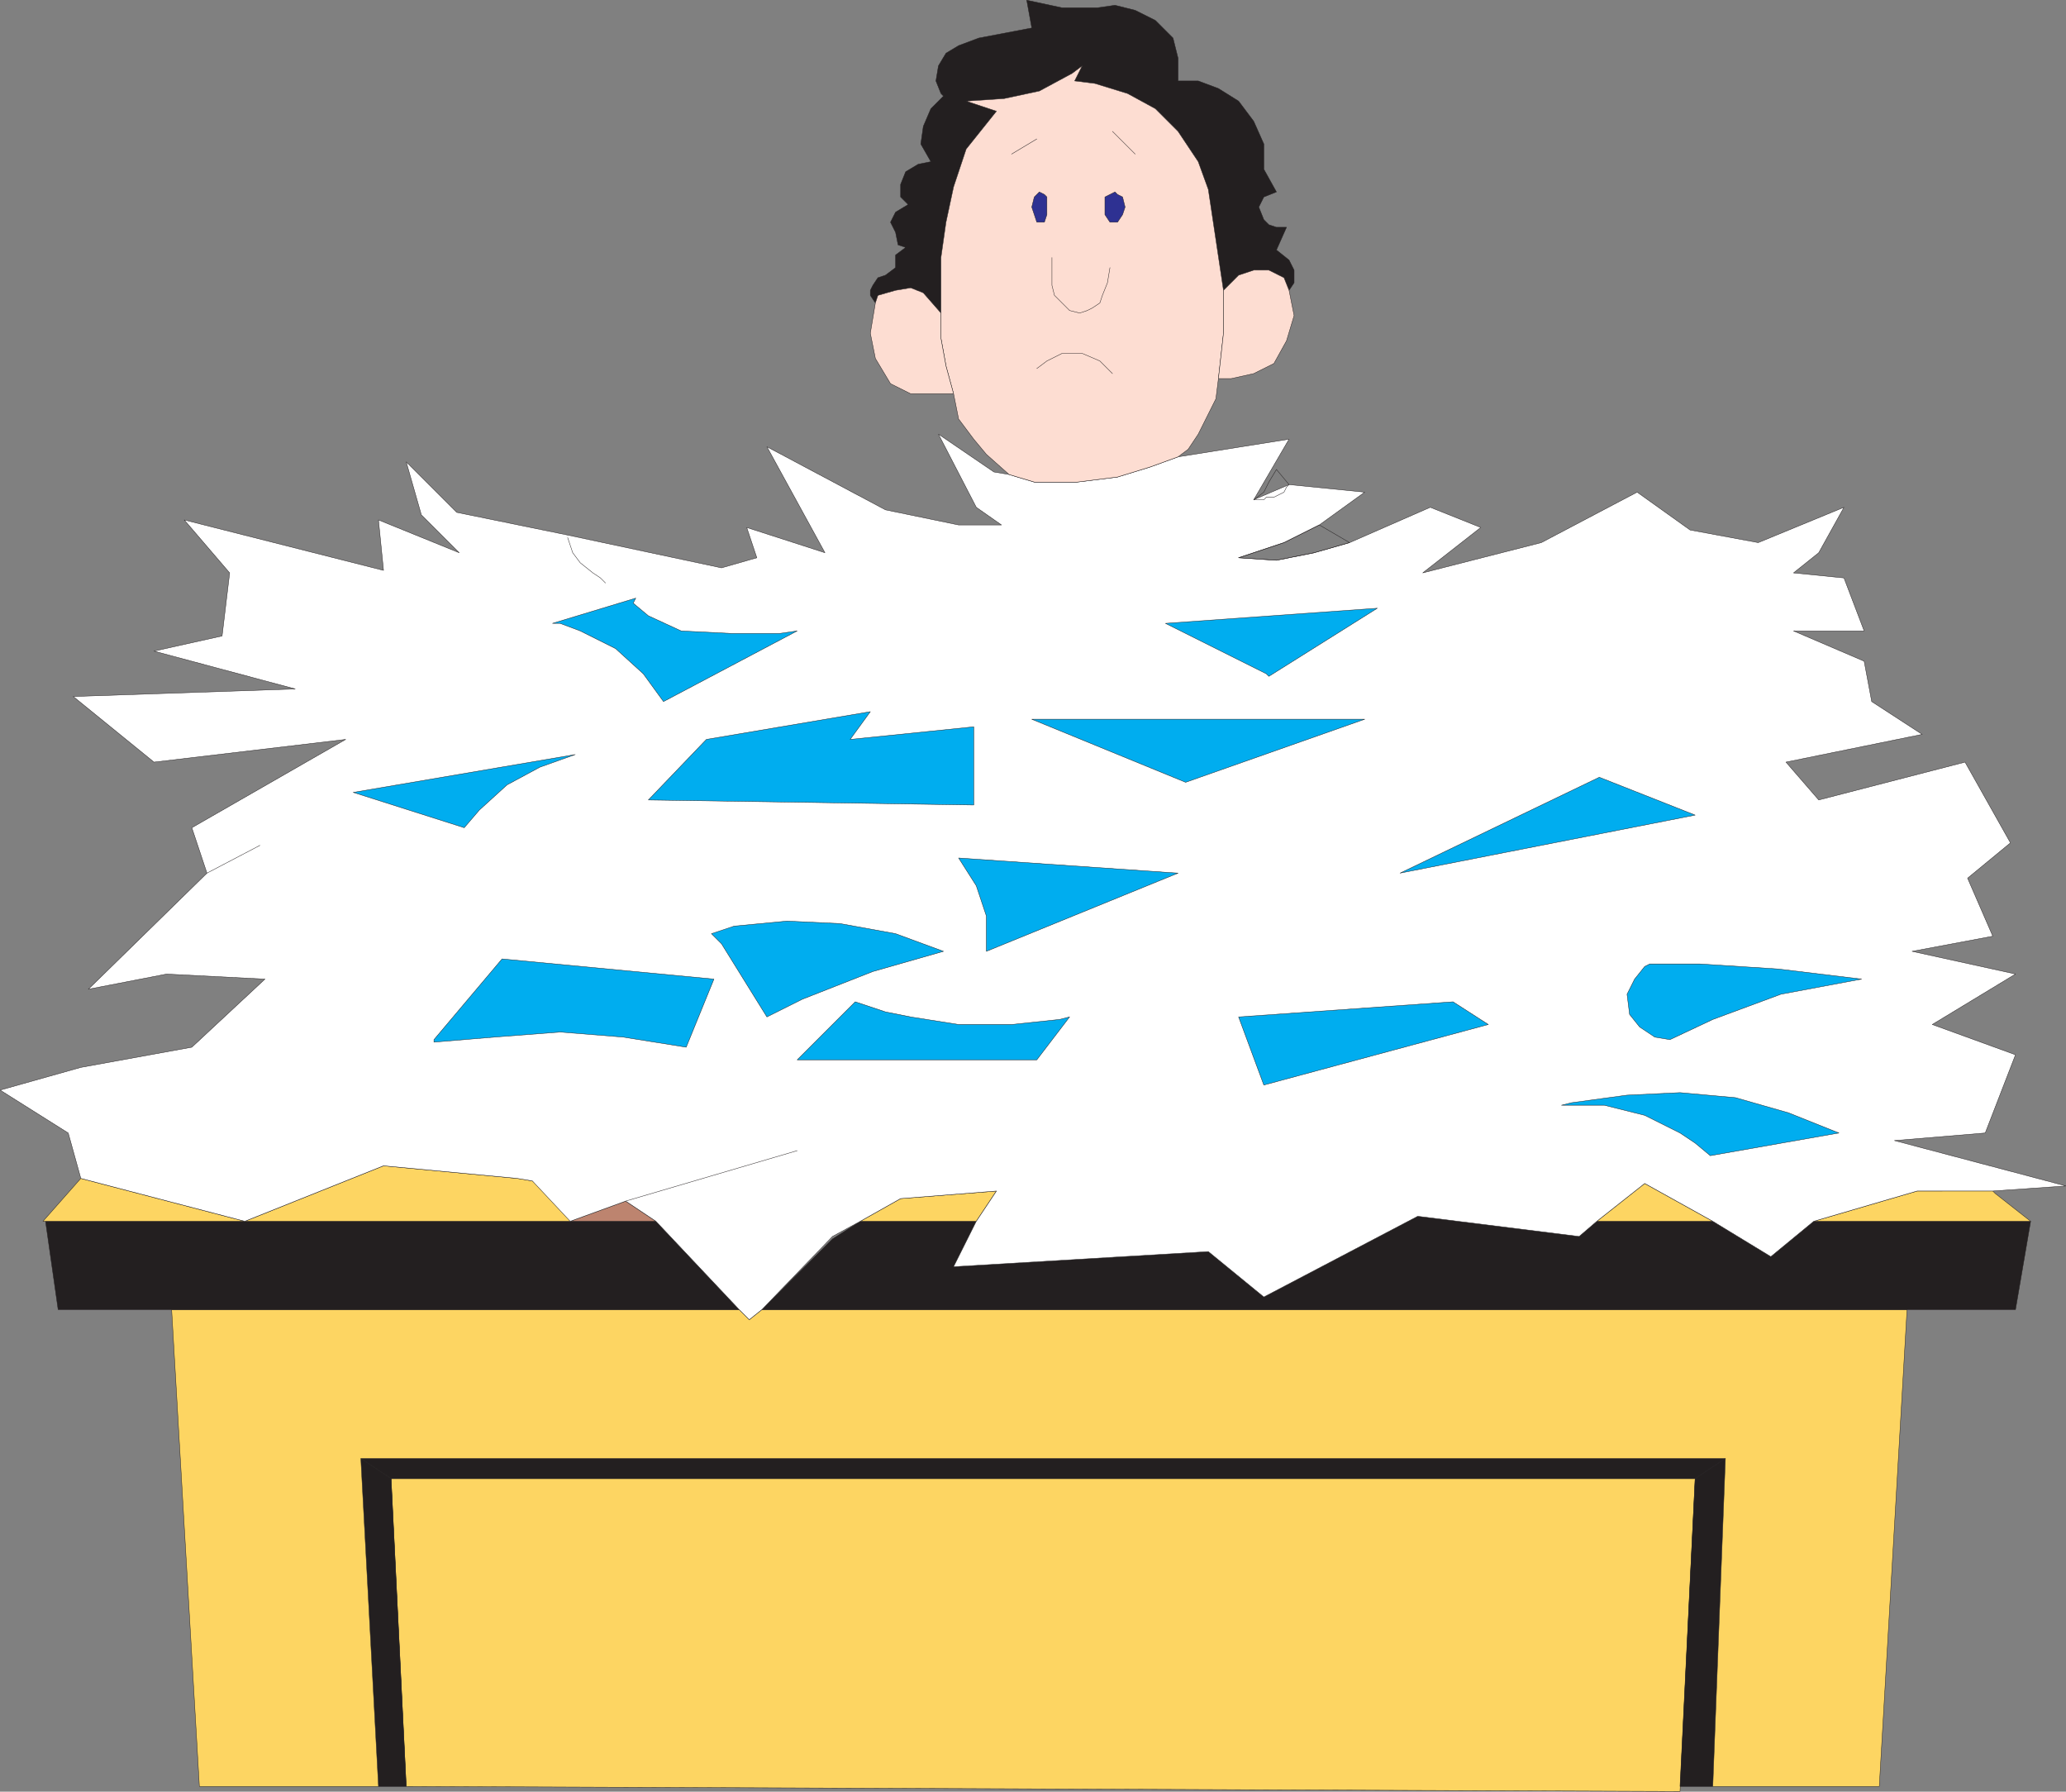 <svg xmlns="http://www.w3.org/2000/svg" width="614.297" height="532.619"><rect width="100%" height="100%" fill="#808080" stroke="none"/><path fill="#fdd562" fill-rule="evenodd" d="m116.282 439.559 4.5 91.5 378.75 1.5 4.5-93h-387.75"/><path fill="none" stroke="#231f20" stroke-linecap="round" stroke-linejoin="round" stroke-miterlimit="10" stroke-width=".12" d="m116.282 439.559 4.5 91.5 378.75 1.5 4.5-93zm0 0"/><path fill="#231f20" fill-rule="evenodd" d="M120.782 531.059h-8.25l-5.25-97.5 9 6 4.5 91.5"/><path fill="none" stroke="#231f20" stroke-linecap="round" stroke-linejoin="round" stroke-miterlimit="10" stroke-width=".12" d="M120.782 531.059h-8.25l-5.25-97.5 9 6zm0 0"/><path fill="#231f20" fill-rule="evenodd" d="M107.282 433.559h405.75l-9 6h-387.75l-9-6"/><path fill="none" stroke="#231f20" stroke-linecap="round" stroke-linejoin="round" stroke-miterlimit="10" stroke-width=".12" d="M107.282 433.559h405.75l-9 6h-387.75zm0 0"/><path fill="#231f20" fill-rule="evenodd" d="m499.532 531.059 4.5-91.5 9-6-3.75 97.5h-9.75"/><path fill="none" stroke="#231f20" stroke-linecap="round" stroke-linejoin="round" stroke-miterlimit="10" stroke-width=".12" d="m499.532 531.059 4.5-91.5 9-6-3.75 97.5zm0 0"/><path fill="#fdd562" fill-rule="evenodd" d="M556.532 531.059h-47.25l3.75-97.5h-405.75l5.25 97.5h-53.25l-8.25-141.75h168.75l3 3 3.75-3h340.5l-8.25 141.75h-2.25"/><path fill="none" stroke="#231f20" stroke-linecap="round" stroke-linejoin="round" stroke-miterlimit="10" stroke-width=".12" d="M556.532 531.059h-47.25l3.75-97.5h-405.75l5.25 97.5h-53.25l-8.25-141.75h168.75l3 3 3.75-3h340.5l-8.25 141.75zm0 0"/><path fill="#231f20" fill-rule="evenodd" d="M565.532 389.309h-339l21-21 8.25-5.25h34.5l-6.75 13.5 75.75-4.5 16.5 13.5 45.75-24 48 6 5.25-4.5h34.5l17.25 10.5 12.75-10.5h64.5l-4.5 26.25h-33.75"/><path fill="none" stroke="#231f20" stroke-linecap="round" stroke-linejoin="round" stroke-miterlimit="10" stroke-width=".12" d="M565.532 389.309h-339l21-21 8.25-5.25h34.5l-6.75 13.5 75.75-4.5 16.5 13.5 45.75-24 48 6 5.25-4.5h34.5l17.25 10.5 12.75-10.5h64.5l-4.5 26.25zm0 0"/><path fill="#231f20" fill-rule="evenodd" d="m195.032 363.059 24.75 26.25h-202.5l-3.75-26.25h181.5"/><path fill="none" stroke="#231f20" stroke-linecap="round" stroke-linejoin="round" stroke-miterlimit="10" stroke-width=".12" d="m195.032 363.059 24.75 26.25h-202.5l-3.75-26.25zm0 0"/><path fill="#fdd562" fill-rule="evenodd" stroke="#231f20" stroke-linecap="round" stroke-linejoin="round" stroke-miterlimit="10" stroke-width=".12" d="M72.782 363.059h-60l11.25-12.75zm0 0"/><path fill="#fdd562" fill-rule="evenodd" d="M169.532 363.059h-96.75l41.25-16.5 39.75 3.75 4.5.75 5.25 3 3.75 3 2.25 6"/><path fill="none" stroke="#231f20" stroke-linecap="round" stroke-linejoin="round" stroke-miterlimit="10" stroke-width=".12" d="M169.532 363.059h-96.75l41.25-16.5 39.75 3.75 4.5.75 5.25 3 3.75 3zm0 0"/><path fill="#bd846f" fill-rule="evenodd" stroke="#231f20" stroke-linecap="round" stroke-linejoin="round" stroke-miterlimit="10" stroke-width=".12" d="M195.032 363.059h-25.5l16.5-6zm0 0"/><path fill="#fdd562" fill-rule="evenodd" d="m290.282 363.059 6-9-28.5 2.25-12 6.75h34.5"/><path fill="none" stroke="#231f20" stroke-linecap="round" stroke-linejoin="round" stroke-miterlimit="10" stroke-width=".12" d="m290.282 363.059 6-9-28.5 2.25-12 6.75zm0 0"/><path fill="#fdd562" fill-rule="evenodd" stroke="#231f20" stroke-linecap="round" stroke-linejoin="round" stroke-miterlimit="10" stroke-width=".12" d="M474.782 363.059h34.5l-20.25-11.25zm0 0"/><path fill="#fdd562" fill-rule="evenodd" d="M592.532 354.059h-22.5l-30.75 9h64.5l-10.5-8.25-.75-.75"/><path fill="none" stroke="#231f20" stroke-linecap="round" stroke-linejoin="round" stroke-miterlimit="10" stroke-width=".12" d="M592.532 354.059h-22.5l-30.75 9h64.5l-10.5-8.25zm0 0"/><path fill="#fff" fill-rule="evenodd" d="m592.532 354.059 21.75-1.5-51-13.5 27-2.25 9-23.25-24.75-9 24.75-15-30.75-6.75 24-4.5-7.5-17.25 12.75-10.5-13.5-24-43.5 11.25-9.75-11.25 40.5-8.25-15-9.75-2.25-12-21-9h21l-6-15.75-15-1.5 7.5-6 7.5-13.5-25.5 10.5-20.25-3.75-15.75-11.25-28.5 15-35.25 9 17.25-13.5-15-6-24 10.5-10.5 3-11.25 2.25-11.25-.75 13.5-4.5 10.5-5.25 13.5-9.75-22.5-2.25-10.5 4.5 10.5-18-33 5.25-8.25 3-9.75 3-12 1.5h-12.75l-7.5-2.25-4.5-.75-16.5-11.25 11.25 21.75 7.5 5.25h-12.75l-21.75-4.5-35.25-18.75 17.25 31.5-23.25-7.5 3 9-10.5 3-45.75-9.75-33-6.75-15-15 4.5 15.75 11.25 11.25-24-9.75 1.5 15-59.25-15 13.5 15.75-2.25 18.75-20.25 4.5 42 11.25-66 2.25 24 19.5 57-6.75-45.75 26.25 4.5 13.5-35.25 34.5 23.25-4.5 29.25 1.5-21.75 20.25-33 6-24 6.75 20.25 12.75 3.75 13.5 48.75 12.75 41.25-16.5 39.75 3.75 4.5.75 11.25 12 16.5-6 9 6 24.75 26.25 3 3 3.75-3 21-21.75 8.25-4.5 12-6.75 28.5-2.25-6 9-6.75 13.5 75.75-4.5 16.5 13.5 45.75-24 48 6 5.25-4.5 14.25-11.25 20.25 11.25 17.25 10.5 12.75-10.5 30.75-9h22.5"/><path fill="none" stroke="#231f20" stroke-linecap="round" stroke-linejoin="round" stroke-miterlimit="10" stroke-width=".12" d="m592.532 354.059 21.75-1.5-51-13.5 27-2.25 9-23.25-24.75-9 24.75-15-30.75-6.75 24-4.5-7.5-17.25 12.75-10.5-13.5-24-43.5 11.25-9.75-11.25 40.5-8.25-15-9.75-2.25-12-21-9h21l-6-15.75-15-1.5 7.5-6 7.5-13.5-25.5 10.5-20.25-3.75-15.75-11.25-28.5 15-35.25 9 17.25-13.5-15-6-24 10.5-10.5 3-11.25 2.25-11.25-.75 13.5-4.5 10.5-5.25 13.5-9.75-22.5-2.25-10.5 4.5 10.5-18-33 5.25-8.25 3-9.75 3-12 1.5h-12.75l-7.5-2.25-4.5-.75-16.5-11.25 11.25 21.75 7.5 5.25h-12.75l-21.75-4.5-35.25-18.75 17.25 31.5-23.25-7.5 3 9-10.5 3-45.75-9.75-33-6.75-15-15 4.5 15.75 11.25 11.25-24-9.75 1.5 15-59.25-15 13.5 15.75-2.25 18.75-20.25 4.5 42 11.25-66 2.25 24 19.5 57-6.75-45.75 26.25 4.5 13.5-35.25 34.5 23.25-4.5 29.25 1.5-21.75 20.25-33 6-24 6.75 20.25 12.75 3.75 13.5 48.75 12.75 41.25-16.5 39.75 3.75 4.5.75 11.25 12 16.5-6 9 6 24.75 26.25 3 3 3.75-3 21-21.75 8.25-4.5 12-6.75 28.5-2.25-6 9-6.75 13.5 75.75-4.5 16.5 13.5 45.75-24 48 6 5.25-4.5 14.25-11.25 20.25 11.25 17.25 10.5 12.75-10.5 30.75-9zm0 0"/><path fill="#00adef" fill-rule="evenodd" d="m129.032 309.059 20.25-24 63 6-8.25 20.25-18.75-3-18.75-1.5-19.5 1.5-18 1.5v-.75"/><path fill="none" stroke="#231f20" stroke-linecap="round" stroke-linejoin="round" stroke-miterlimit="10" stroke-width=".12" d="m129.032 309.059 20.25-24 63 6-8.25 20.25-18.75-3-18.75-1.5-19.5 1.5-18 1.5zm0 0"/><path fill="#00adef" fill-rule="evenodd" d="m211.532 277.559 6.75-2.25 15.75-1.5 15.75.75 16.5 3 14.25 5.25-21 6-21 8.25-10.5 5.25-13.5-21.75-3-3"/><path fill="none" stroke="#231f20" stroke-linecap="round" stroke-linejoin="round" stroke-miterlimit="10" stroke-width=".12" d="m211.532 277.559 6.75-2.25 15.75-1.5 15.75.75 16.5 3 14.25 5.25-21 6-21 8.25-10.5 5.25-13.5-21.75zm0 0"/><path fill="#00adef" fill-rule="evenodd" d="m254.282 297.809-17.25 17.25h71.25l9.75-12.75-3 .75-14.25 1.5h-15.75l-14.25-2.25-7.5-1.5-9-3"/><path fill="none" stroke="#231f20" stroke-linecap="round" stroke-linejoin="round" stroke-miterlimit="10" stroke-width=".12" d="m254.282 297.809-17.25 17.25h71.25l9.75-12.75-3 .75-14.25 1.5h-15.75l-14.25-2.25-7.5-1.5zm0 0"/><path fill="#00adef" fill-rule="evenodd" d="m368.282 302.309 7.5 20.25 66.75-18-10.5-6.75-63.75 4.5"/><path fill="none" stroke="#231f20" stroke-linecap="round" stroke-linejoin="round" stroke-miterlimit="10" stroke-width=".12" d="m368.282 302.309 7.5 20.25 66.75-18-10.5-6.75zm0 0"/><path fill="#00adef" fill-rule="evenodd" d="m508.532 343.559 38.25-6.75-15-6-15.75-4.5-16.5-1.5-15.75.75-16.5 2.25-3 .75h12.75l12 3 10.5 5.25 4.5 3 4.5 3.75"/><path fill="none" stroke="#231f20" stroke-linecap="round" stroke-linejoin="round" stroke-miterlimit="10" stroke-width=".12" d="m508.532 343.559 38.25-6.75-15-6-15.75-4.5-16.5-1.5-15.75.75-16.5 2.25-3 .75h12.75l12 3 10.5 5.25 4.5 3zm0 0"/><path fill="#00adef" fill-rule="evenodd" d="M490.532 286.559h15l23.25 1.5 24.75 3-24 4.5-20.25 7.5-12.75 6-4.5-.75-4.5-3-3-3.75-.75-6 2.25-4.5 3-3.75 1.5-.75"/><path fill="none" stroke="#231f20" stroke-linecap="round" stroke-linejoin="round" stroke-miterlimit="10" stroke-width=".12" d="M490.532 286.559h15l23.25 1.5 24.75 3-24 4.5-20.25 7.5-12.75 6-4.5-.75-4.5-3-3-3.75-.75-6 2.25-4.5 3-3.75zm0 0"/><path fill="#00adef" fill-rule="evenodd" stroke="#231f20" stroke-linecap="round" stroke-linejoin="round" stroke-miterlimit="10" stroke-width=".12" d="m416.282 259.559 59.25-28.5 28.5 11.25zm-10.5-45.75-53.25 18.75-45.75-18.75zm0 0"/><path fill="#00adef" fill-rule="evenodd" d="m285.032 255.059 65.25 4.5-57 23.25v-10.5l-3-9-5.25-8.25"/><path fill="none" stroke="#231f20" stroke-linecap="round" stroke-linejoin="round" stroke-miterlimit="10" stroke-width=".12" d="m285.032 255.059 65.25 4.5-57 23.25v-10.5l-3-9zm0 0"/><path fill="#00adef" fill-rule="evenodd" d="M289.532 216.059v23.25l-96.75-1.5 17.25-18 48.75-8.25-6 8.25 36.75-3.75"/><path fill="none" stroke="#231f20" stroke-linecap="round" stroke-linejoin="round" stroke-miterlimit="10" stroke-width=".12" d="M289.532 216.059v23.25l-96.75-1.5 17.25-18 48.75-8.25-6 8.25zm0 0"/><path fill="#00adef" fill-rule="evenodd" d="m138.032 246.059-33-10.5 66-11.25-10.5 3.75-9.75 5.25-8.25 7.5-4.5 5.25"/><path fill="none" stroke="#231f20" stroke-linecap="round" stroke-linejoin="round" stroke-miterlimit="10" stroke-width=".12" d="m138.032 246.059-33-10.5 66-11.25-10.5 3.75-9.75 5.25-8.25 7.5zm0 0"/><path fill="#00adef" fill-rule="evenodd" d="m189.032 177.809-24.75 7.5h2.25l6 2.25 10.5 5.25 8.25 7.5 6 8.25 39.75-21-5.25.75h-14.25l-15-.75-9.75-4.5-4.5-3.75.75-1.5"/><path fill="none" stroke="#231f20" stroke-linecap="round" stroke-linejoin="round" stroke-miterlimit="10" stroke-width=".12" d="m189.032 177.809-24.75 7.5h2.25l6 2.25 10.5 5.25 8.25 7.5 6 8.25 39.75-21-5.25.75h-14.25l-15-.75-9.75-4.5-4.5-3.75zm0 0"/><path fill="#00adef" fill-rule="evenodd" d="m376.532 200.309-30-15 63-4.5-32.25 20.25-.75-.75"/><path fill="none" stroke="#231f20" stroke-linecap="round" stroke-linejoin="round" stroke-miterlimit="10" stroke-width=".12" d="m376.532 200.309-30-15 63-4.5-32.25 20.25zm5.25-39-13.5 4.5 11.25.75 11.25-2.25 10.5-3-9-5.25-10.5 5.25m1.5-17.25-.75.75-.75 1.5-3 1.5h-2.25l-.75.75h-3l3-2.25 1.5-3 2.25-3.75 3.75 4.5m-197.25 213 51-15m-175.5-82.5 15.75-8.25m91.5-91.5 1.5 4.5 2.25 3 3.75 3 2.25 1.5 1.5 1.5"/><path fill="#231f20" fill-rule="evenodd" d="m287.282 44.309-3.75 11.25-2.25 10.5-1.5 10.5v16.5l-5.25-6-3.75-1.5-4.5.75-5.25 1.5-.75 2.25-1.5-2.25v-1.5l.75-1.5 1.5-2.25 2.25-.75 3-2.25v-3.75l3-2.25-2.25-.75-.75-3.75-1.5-3 1.5-3 3.75-2.25-2.25-2.25v-3.75l1.5-3.75 3.75-2.25 3.75-.75-3-5.25.75-5.25 2.25-5.25 3.75-3.75-.75-.75-1.5-3.75.75-4.5 2.25-3.75 3.75-2.25 6-2.25 15.75-3-1.5-8.25 10.5 2.25h10.5l5.25-.75 6 1.5 6 3 5.25 5.25 1.5 6v6.75h6l6 2.25 6 3.75 4.5 6 3 6.75v7.5l3.75 6.75-3.75 1.5-1.5 3 1.5 3.75 1.5 1.5 2.25.75h3l-3 6.75 3.75 3 1.5 3v3.75l-1.5 2.25-1.5-3.75-4.5-2.25h-4.5l-4.5 1.5-4.5 4.5-4.5-29.25-3-9-6-9-6.75-6.75-8.25-4.5-9.75-3-6-.75 2.25-4.5-3 2.25-9.75 5.25-10.5 2.25-11.25.75 9 3-9 11.25"/><path fill="none" stroke="#231f20" stroke-linecap="round" stroke-linejoin="round" stroke-miterlimit="10" stroke-width=".12" d="m287.282 44.309-3.75 11.25-2.25 10.5-1.5 10.5v16.5l-5.25-6-3.75-1.5-4.5.75-5.25 1.5-.75 2.25-1.5-2.25v-1.5l.75-1.5 1.5-2.25 2.25-.75 3-2.25v-3.75l3-2.25-2.25-.75-.75-3.75-1.5-3 1.5-3 3.75-2.25-2.25-2.25v-3.75l1.5-3.75 3.75-2.25 3.75-.75-3-5.25.75-5.25 2.25-5.25 3.75-3.75-.75-.75-1.5-3.75.75-4.5 2.25-3.75 3.75-2.25 6-2.25 15.75-3-1.5-8.25 10.5 2.25h10.5l5.25-.75 6 1.5 6 3 5.25 5.25 1.5 6v6.75h6l6 2.25 6 3.75 4.5 6 3 6.75v7.5l3.75 6.75-3.75 1.5-1.5 3 1.5 3.75 1.5 1.5 2.25.75h3l-3 6.75 3.75 3 1.5 3v3.75l-1.5 2.25-1.5-3.75-4.5-2.25h-4.5l-4.5 1.5-4.5 4.5-4.5-29.25-3-9-6-9-6.75-6.75-8.25-4.5-9.75-3-6-.75 2.25-4.5-3 2.25-9.75 5.25-10.5 2.25-11.25.75 9 3zm0 0"/><path fill="#fdddd2" fill-rule="evenodd" d="m293.282 135.059-3.75-4.5-4.5-6-1.5-7.5-2.25-8.25-1.5-8.25v-24l1.5-10.5 2.25-10.5 3.75-11.25 9-11.25-9-3 11.25-.75 10.5-2.25 9.75-5.25 3-2.25-2.25 4.5 6 .75 9.75 3 8.25 4.5 6.75 6.75 6 9 3 8.25 4.5 30v12.75l-1.5 13.5-.75 6-5.25 10.5-3 4.5-3 2.25-8.25 3-9.75 3-12 1.5h-12.75l-7.5-2.25-6.75-6"/><path fill="none" stroke="#231f20" stroke-linecap="round" stroke-linejoin="round" stroke-miterlimit="10" stroke-width=".12" d="m293.282 135.059-3.75-4.5-4.5-6-1.5-7.5-2.25-8.25-1.5-8.25v-24l1.5-10.5 2.25-10.5 3.75-11.25 9-11.25-9-3 11.25-.75 10.5-2.25 9.75-5.25 3-2.25-2.25 4.5 6 .75 9.75 3 8.25 4.5 6.75 6.75 6 9 3 8.25 4.5 30v12.75l-1.5 13.5-.75 6-5.25 10.5-3 4.5-3 2.25-8.25 3-9.75 3-12 1.5h-12.75l-7.5-2.25zm0 0"/><path fill="#fdddd2" fill-rule="evenodd" d="M279.782 93.059v7.5l1.5 8.25 2.25 8.25h-12.75l-6-3-4.5-7.5-1.5-7.5 1.5-9 .75-2.25 5.25-1.5 4.5-.75 3.75 1.5 5.25 6"/><path fill="none" stroke="#231f20" stroke-linecap="round" stroke-linejoin="round" stroke-miterlimit="10" stroke-width=".12" d="M279.782 93.059v7.5l1.5 8.25 2.25 8.25h-12.75l-6-3-4.5-7.5-1.5-7.5 1.5-9 .75-2.25 5.25-1.5 4.5-.75 3.75 1.5zm0 0"/><path fill="#fdddd2" fill-rule="evenodd" d="m383.282 86.309-1.5-3.75-4.5-2.25h-4.5l-4.5 1.5-4.5 4.5v12.75l-1.5 13.5h3.75l6.75-1.5 6-3 3.75-6.75 2.25-7.5-1.5-7.5"/><path fill="none" stroke="#231f20" stroke-linecap="round" stroke-linejoin="round" stroke-miterlimit="10" stroke-width=".12" d="m383.282 86.309-1.5-3.75-4.5-2.25h-4.5l-4.5 1.5-4.5 4.5v12.75l-1.5 13.5h3.75l6.75-1.5 6-3 3.75-6.75 2.25-7.5zm-75-45-7.5 4.5m30-6.75 6.75 6.75"/><path fill="#2e3192" fill-rule="evenodd" d="M311.282 61.559v-3l-.75-.75-1.5-.75-1.5 1.5-.75 3 1.5 4.5h2.25l.75-2.25v-2.25"/><path fill="none" stroke="#231f20" stroke-linecap="round" stroke-linejoin="round" stroke-miterlimit="10" stroke-width=".12" d="M311.282 61.559v-3l-.75-.75-1.5-.75-1.5 1.5-.75 3 1.5 4.5h2.25l.75-2.25zm0 0"/><path fill="#2e3192" fill-rule="evenodd" d="m334.532 61.559-.75-3-1.5-.75-.75-.75-3 1.5v5.25l1.5 2.25h2.25l1.5-2.25.75-2.25"/><path fill="none" stroke="#231f20" stroke-linecap="round" stroke-linejoin="round" stroke-miterlimit="10" stroke-width=".12" d="m334.532 61.559-.75-3-1.5-.75-.75-.75-3 1.5v5.25l1.5 2.25h2.25l1.5-2.25zm-21.75 15v8.25l.75 3 4.5 4.5 3 .75 2.25-.75 1.5-.75 2.25-1.5.75-2.25 1.5-3.75.75-4.5m.75 31.5-3.75-3.75-5.25-2.25h-6l-4.5 2.25-3 2.25"/></svg>

